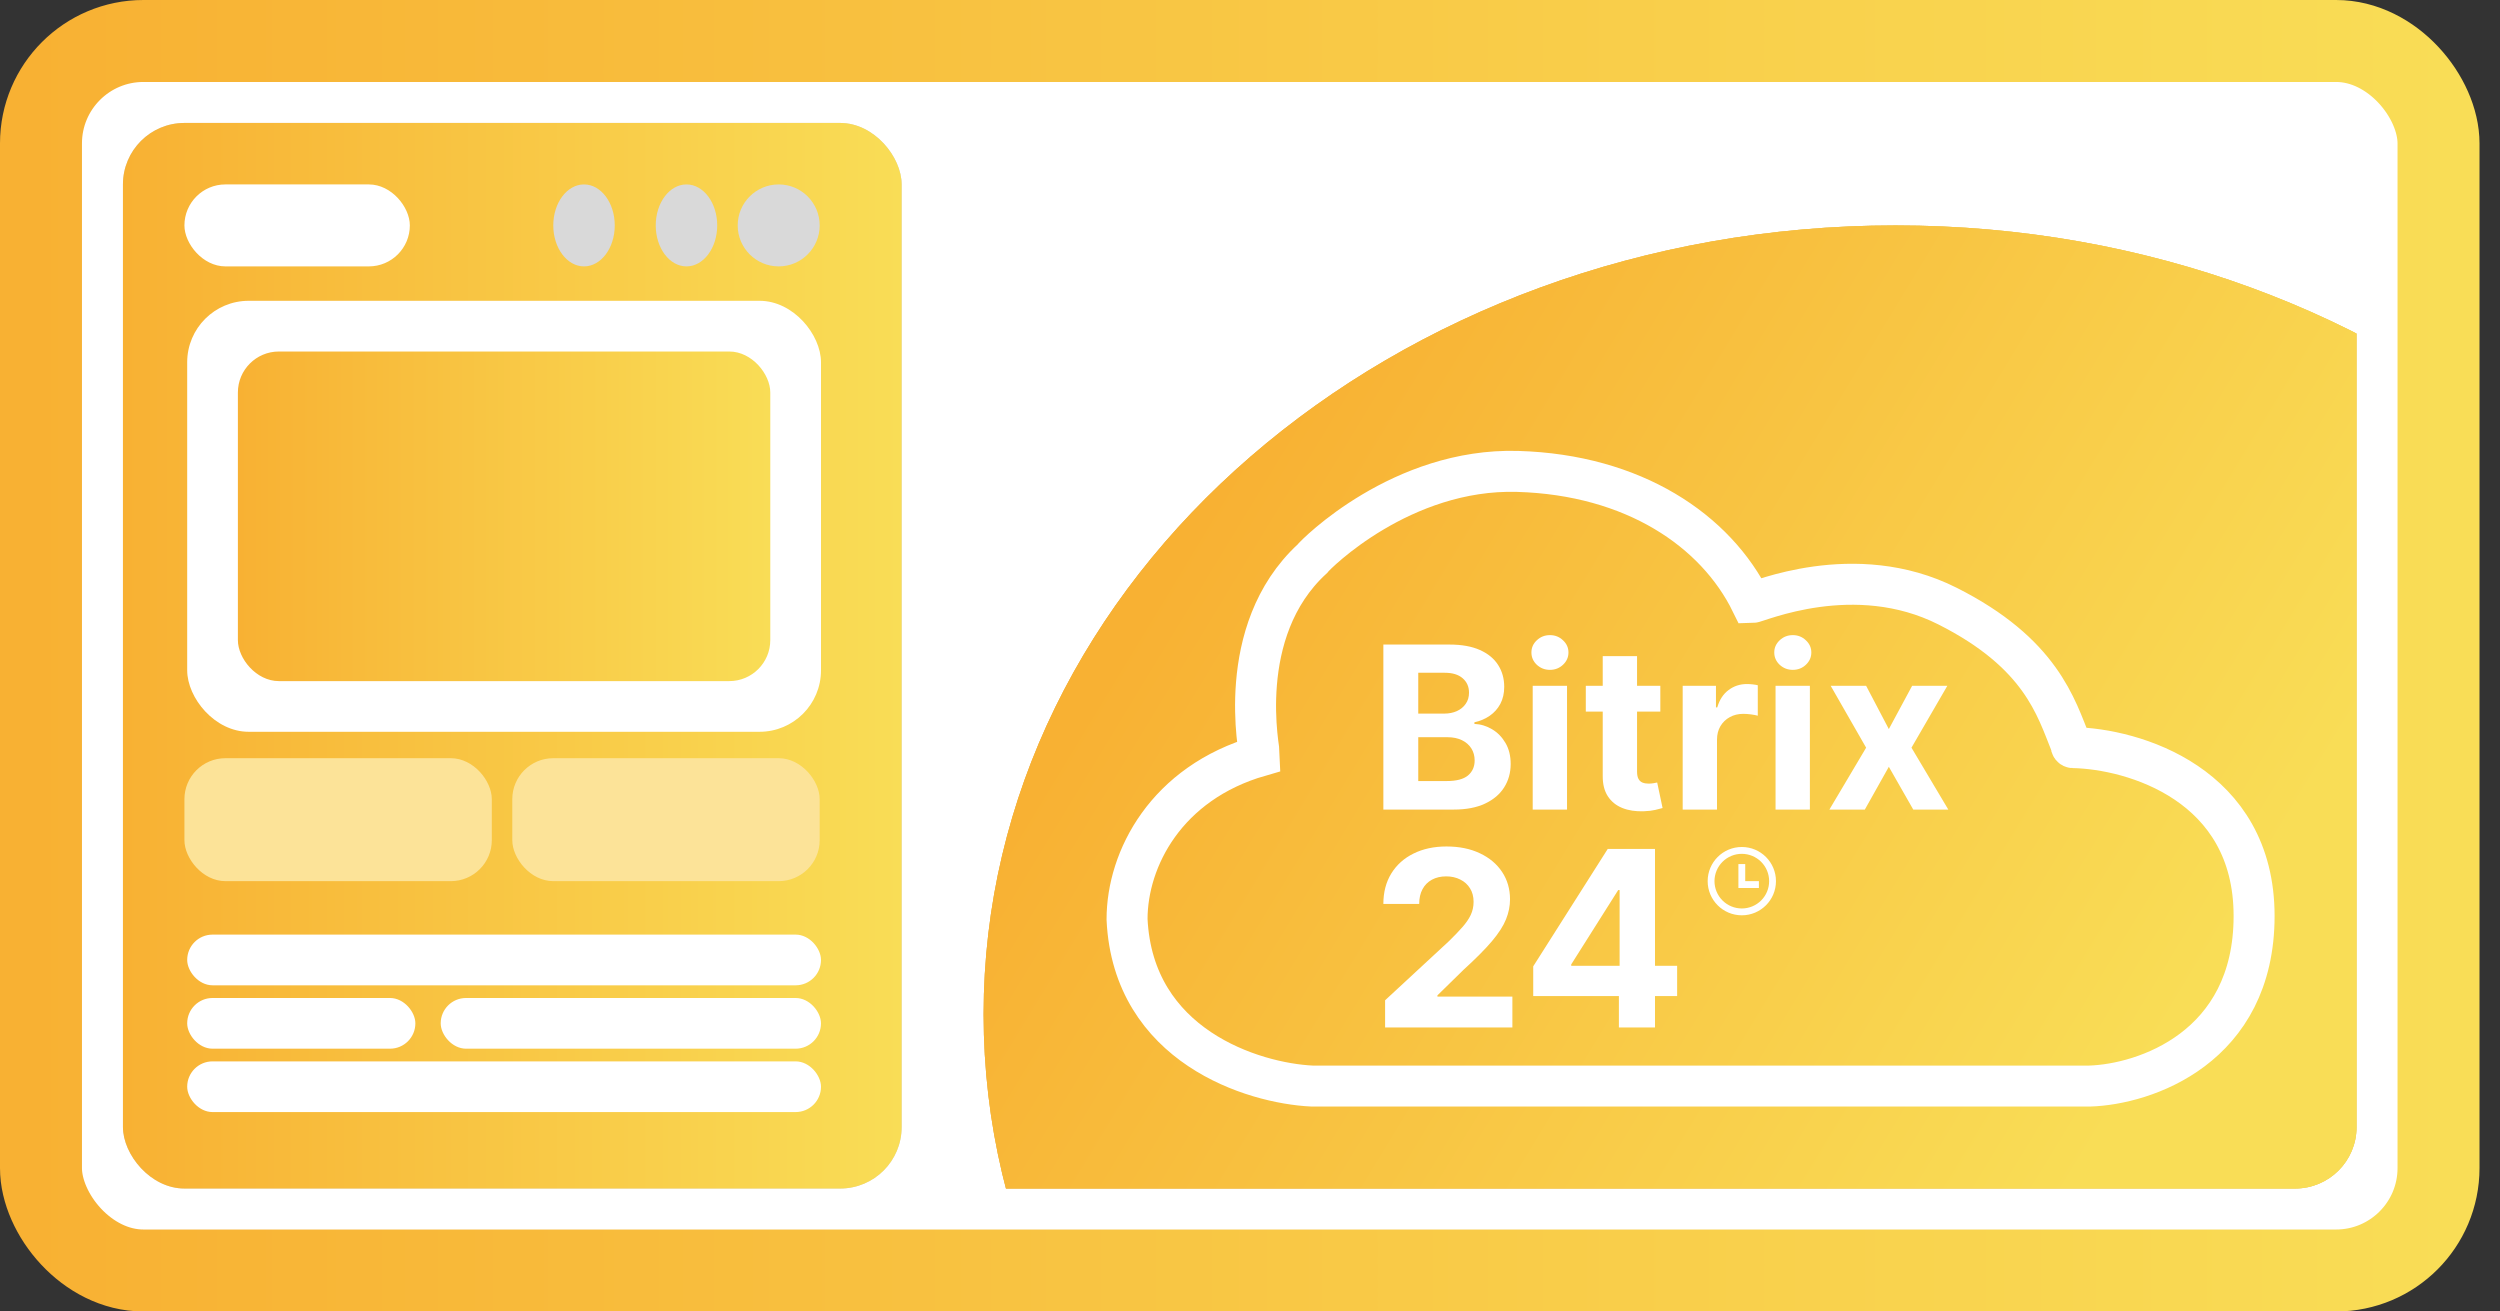 <?xml version="1.0" encoding="UTF-8"?> <svg xmlns="http://www.w3.org/2000/svg" width="122" height="64" viewBox="0 0 122 64" fill="none"><rect x="0" y="0" width="122" height="64" fill="#333333" stroke="none"/><rect x="2" y="2" width="117" height="60" rx="5" fill="white" stroke="url(#paint0_linear_0_97)" stroke-width="4"></rect><rect x="6" y="6" width="38" height="52" rx="3" fill="#D9D9D9"></rect><rect x="6" y="6" width="38" height="52" rx="3" fill="url(#paint1_linear_0_97)"></rect><rect x="9" y="9" width="11" height="4" rx="2" fill="white"></rect><ellipse cx="28.5" cy="11" rx="1.5" ry="2" fill="#D9D9D9"></ellipse><ellipse cx="33.5" cy="11" rx="1.5" ry="2" fill="#D9D9D9"></ellipse><circle cx="38" cy="11" r="2" fill="#D9D9D9"></circle><rect x="9.135" y="14.679" width="30.93" height="21.032" rx="3" fill="white"></rect><rect x="11.609" y="17.154" width="25.981" height="16.084" rx="2" fill="url(#paint2_linear_0_97)"></rect><rect x="9" y="37" width="15" height="6" rx="2" fill="#FCE398"></rect><rect x="25" y="37" width="15" height="6" rx="2" fill="#FCE398"></rect><rect x="9.135" y="45.609" width="30.93" height="2.474" rx="1.237" fill="white"></rect><rect x="9.135" y="51.795" width="30.93" height="2.474" rx="1.237" fill="white"></rect><rect x="9.135" y="48.702" width="11.135" height="2.474" rx="1.237" fill="white"></rect><rect x="21.506" y="48.702" width="18.558" height="2.474" rx="1.237" fill="white"></rect><g clip-path="url(#clip0_0_97)"><path d="M137 49.5C137 70.763 117.077 88 92.5 88C67.923 88 48 70.763 48 49.5C48 28.237 67.923 11 92.5 11C117.077 11 137 28.237 137 49.5Z" fill="#D9D9D9"></path><path d="M137 49.5C137 70.763 117.077 88 92.5 88C67.923 88 48 70.763 48 49.5C48 28.237 67.923 11 92.5 11C117.077 11 137 28.237 137 49.5Z" fill="url(#paint3_linear_0_97)"></path><path d="M137 49.5C137 70.763 117.077 88 92.5 88C67.923 88 48 70.763 48 49.5C48 28.237 67.923 11 92.5 11C117.077 11 137 28.237 137 49.5Z" fill="url(#paint4_linear_0_97)"></path><path d="M64.03 53H101.973C104.649 52.918 110 51.143 110 44.7C110 38.257 104.102 36.537 101.153 36.482C101.122 36.482 101.061 36.449 101.061 36.318C100.332 34.51 99.602 31.88 95.041 29.579C90.481 27.278 85.738 29.415 85.464 29.415C83.731 25.881 79.718 23.169 74.063 23.005C68.408 22.84 64.212 27.032 64.03 27.278C60.199 30.812 61.476 36.729 61.476 36.893C56.915 38.208 55 41.906 55 44.864C55.292 51.044 61.142 52.863 64.03 53Z" stroke="white" stroke-width="2"></path><path d="M91.067 33.467L92.175 35.579L93.312 33.467H95.03L93.28 36.487L95.077 39.507H93.367L92.175 37.419L91.004 39.507H89.274L91.067 36.487L89.337 33.467H91.067Z" fill="white"></path><path d="M86.647 39.507V33.468H88.322V39.507H86.647ZM87.489 32.689C87.24 32.689 87.026 32.606 86.848 32.441C86.672 32.274 86.584 32.073 86.584 31.84C86.584 31.609 86.672 31.411 86.848 31.246C87.026 31.078 87.24 30.994 87.489 30.994C87.738 30.994 87.95 31.078 88.126 31.246C88.304 31.411 88.393 31.609 88.393 31.84C88.393 32.073 88.304 32.274 88.126 32.441C87.95 32.606 87.738 32.689 87.489 32.689Z" fill="white"></path><path d="M82.115 39.507V33.468H83.739V34.521H83.802C83.912 34.146 84.097 33.863 84.357 33.672C84.616 33.478 84.915 33.381 85.253 33.381C85.337 33.381 85.427 33.386 85.525 33.397C85.621 33.407 85.707 33.422 85.78 33.44V34.926C85.701 34.903 85.593 34.882 85.454 34.863C85.315 34.845 85.188 34.836 85.072 34.836C84.826 34.836 84.606 34.889 84.412 34.997C84.22 35.102 84.068 35.249 83.956 35.437C83.846 35.626 83.79 35.844 83.79 36.09V39.507H82.115Z" fill="white"></path><path d="M81.024 33.467V34.726H77.387V33.467H81.024ZM78.213 32.02H79.888V37.651C79.888 37.806 79.911 37.926 79.959 38.013C80.006 38.097 80.071 38.156 80.155 38.19C80.242 38.224 80.341 38.241 80.454 38.241C80.533 38.241 80.611 38.234 80.69 38.221C80.769 38.205 80.829 38.194 80.871 38.186L81.134 39.432C81.05 39.458 80.932 39.489 80.78 39.523C80.628 39.559 80.444 39.582 80.226 39.589C79.822 39.605 79.468 39.551 79.164 39.428C78.863 39.305 78.628 39.114 78.46 38.854C78.293 38.595 78.21 38.267 78.213 37.871V32.02Z" fill="white"></path><path d="M74.796 39.507V33.468H76.471V39.507H74.796ZM75.637 32.689C75.388 32.689 75.174 32.606 74.996 32.441C74.82 32.274 74.733 32.073 74.733 31.84C74.733 31.609 74.82 31.411 74.996 31.246C75.174 31.078 75.388 30.994 75.637 30.994C75.886 30.994 76.098 31.078 76.274 31.246C76.452 31.411 76.541 31.609 76.541 31.84C76.541 32.073 76.452 32.274 76.274 32.441C76.098 32.606 75.886 32.689 75.637 32.689Z" fill="white"></path><path d="M67.508 39.507V31.454H70.732C71.325 31.454 71.819 31.542 72.215 31.718C72.61 31.893 72.908 32.137 73.107 32.449C73.306 32.758 73.406 33.115 73.406 33.519C73.406 33.833 73.343 34.11 73.217 34.348C73.091 34.584 72.918 34.778 72.698 34.93C72.481 35.08 72.232 35.186 71.951 35.249V35.327C72.258 35.34 72.545 35.427 72.812 35.587C73.082 35.747 73.301 35.971 73.469 36.259C73.637 36.545 73.721 36.886 73.721 37.281C73.721 37.709 73.614 38.09 73.402 38.426C73.192 38.758 72.882 39.022 72.47 39.216C72.059 39.41 71.551 39.507 70.948 39.507H67.508ZM69.211 38.115H70.599C71.073 38.115 71.419 38.025 71.637 37.844C71.854 37.66 71.963 37.416 71.963 37.112C71.963 36.889 71.909 36.693 71.802 36.523C71.694 36.352 71.541 36.218 71.342 36.121C71.145 36.025 70.91 35.976 70.638 35.976H69.211V38.115ZM69.211 34.824H70.473C70.706 34.824 70.913 34.783 71.094 34.702C71.277 34.618 71.422 34.5 71.526 34.348C71.634 34.196 71.688 34.014 71.688 33.802C71.688 33.511 71.584 33.276 71.377 33.098C71.173 32.92 70.882 32.831 70.504 32.831H69.211V34.824Z" fill="white"></path><path d="M74.821 48.608V47.158L78.458 41.427H79.709V43.435H78.968L76.675 47.064V47.132H81.844V48.608H74.821ZM79.002 50.14V48.166L79.037 47.523V41.427H80.764V50.14H79.002Z" fill="white"></path><path d="M67.593 50.14V48.813L70.695 45.941C70.958 45.686 71.179 45.456 71.358 45.252C71.54 45.048 71.677 44.848 71.771 44.652C71.864 44.453 71.911 44.239 71.911 44.01C71.911 43.754 71.853 43.535 71.737 43.35C71.621 43.163 71.462 43.02 71.26 42.921C71.059 42.819 70.831 42.767 70.575 42.767C70.309 42.767 70.076 42.821 69.878 42.929C69.679 43.037 69.526 43.191 69.418 43.393C69.31 43.594 69.257 43.834 69.257 44.112H67.508C67.508 43.542 67.637 43.047 67.895 42.627C68.153 42.207 68.515 41.883 68.98 41.653C69.445 41.423 69.981 41.308 70.588 41.308C71.212 41.308 71.755 41.419 72.218 41.64C72.683 41.858 73.044 42.162 73.302 42.55C73.56 42.939 73.689 43.384 73.689 43.886C73.689 44.215 73.624 44.54 73.494 44.861C73.366 45.181 73.138 45.537 72.809 45.928C72.48 46.317 72.016 46.783 71.418 47.328L70.146 48.574V48.634H73.804V50.14H67.593Z" fill="white"></path><g clip-path="url(#clip1_0_97)"><path d="M85.001 44.667C84.08 44.667 83.334 43.92 83.334 43C83.334 42.08 84.08 41.333 85.001 41.333C85.921 41.333 86.667 42.08 86.667 43C86.667 43.92 85.921 44.667 85.001 44.667ZM85.001 44.333C85.354 44.333 85.693 44.193 85.944 43.943C86.194 43.693 86.334 43.354 86.334 43C86.334 42.646 86.194 42.307 85.944 42.057C85.693 41.807 85.354 41.667 85.001 41.667C84.647 41.667 84.308 41.807 84.058 42.057C83.808 42.307 83.667 42.646 83.667 43C83.667 43.354 83.808 43.693 84.058 43.943C84.308 44.193 84.647 44.333 85.001 44.333ZM85.167 43H85.834V43.333H84.834V42.167H85.167V43Z" fill="white"></path></g></g><defs><linearGradient id="paint0_linear_0_97" x1="1.126" y1="32.003" x2="119.826" y2="32.003" gradientUnits="userSpaceOnUse"><stop stop-color="#F8B133"></stop><stop offset="1" stop-color="#F9DD56"></stop></linearGradient><linearGradient id="paint1_linear_0_97" x1="6.013" y1="42.067" x2="44.015" y2="42.067" gradientUnits="userSpaceOnUse"><stop stop-color="#F8B133"></stop><stop offset="1" stop-color="#F9DD56"></stop></linearGradient><linearGradient id="paint2_linear_0_97" x1="11.618" y1="28.309" x2="37.601" y2="28.309" gradientUnits="userSpaceOnUse"><stop stop-color="#F8B133"></stop><stop offset="1" stop-color="#F9DD56"></stop></linearGradient><linearGradient id="paint3_linear_0_97" x1="48.03" y1="64.407" x2="134.115" y2="72.868" gradientUnits="userSpaceOnUse"><stop stop-color="#F8B133"></stop><stop offset="1" stop-color="#F9DD56"></stop></linearGradient><linearGradient id="paint4_linear_0_97" x1="32.443" y1="68.302" x2="78.131" y2="96.03" gradientUnits="userSpaceOnUse"><stop stop-color="#F8B133"></stop><stop offset="1" stop-color="#F9DD56"></stop></linearGradient><clipPath id="clip0_0_97"><path d="M39 7H115V55C115 56.657 113.657 58 112 58H39V7Z" fill="white"></path></clipPath><clipPath id="clip1_0_97"><rect width="4" height="4" fill="white" transform="translate(83 41)"></rect></clipPath></defs></svg> 